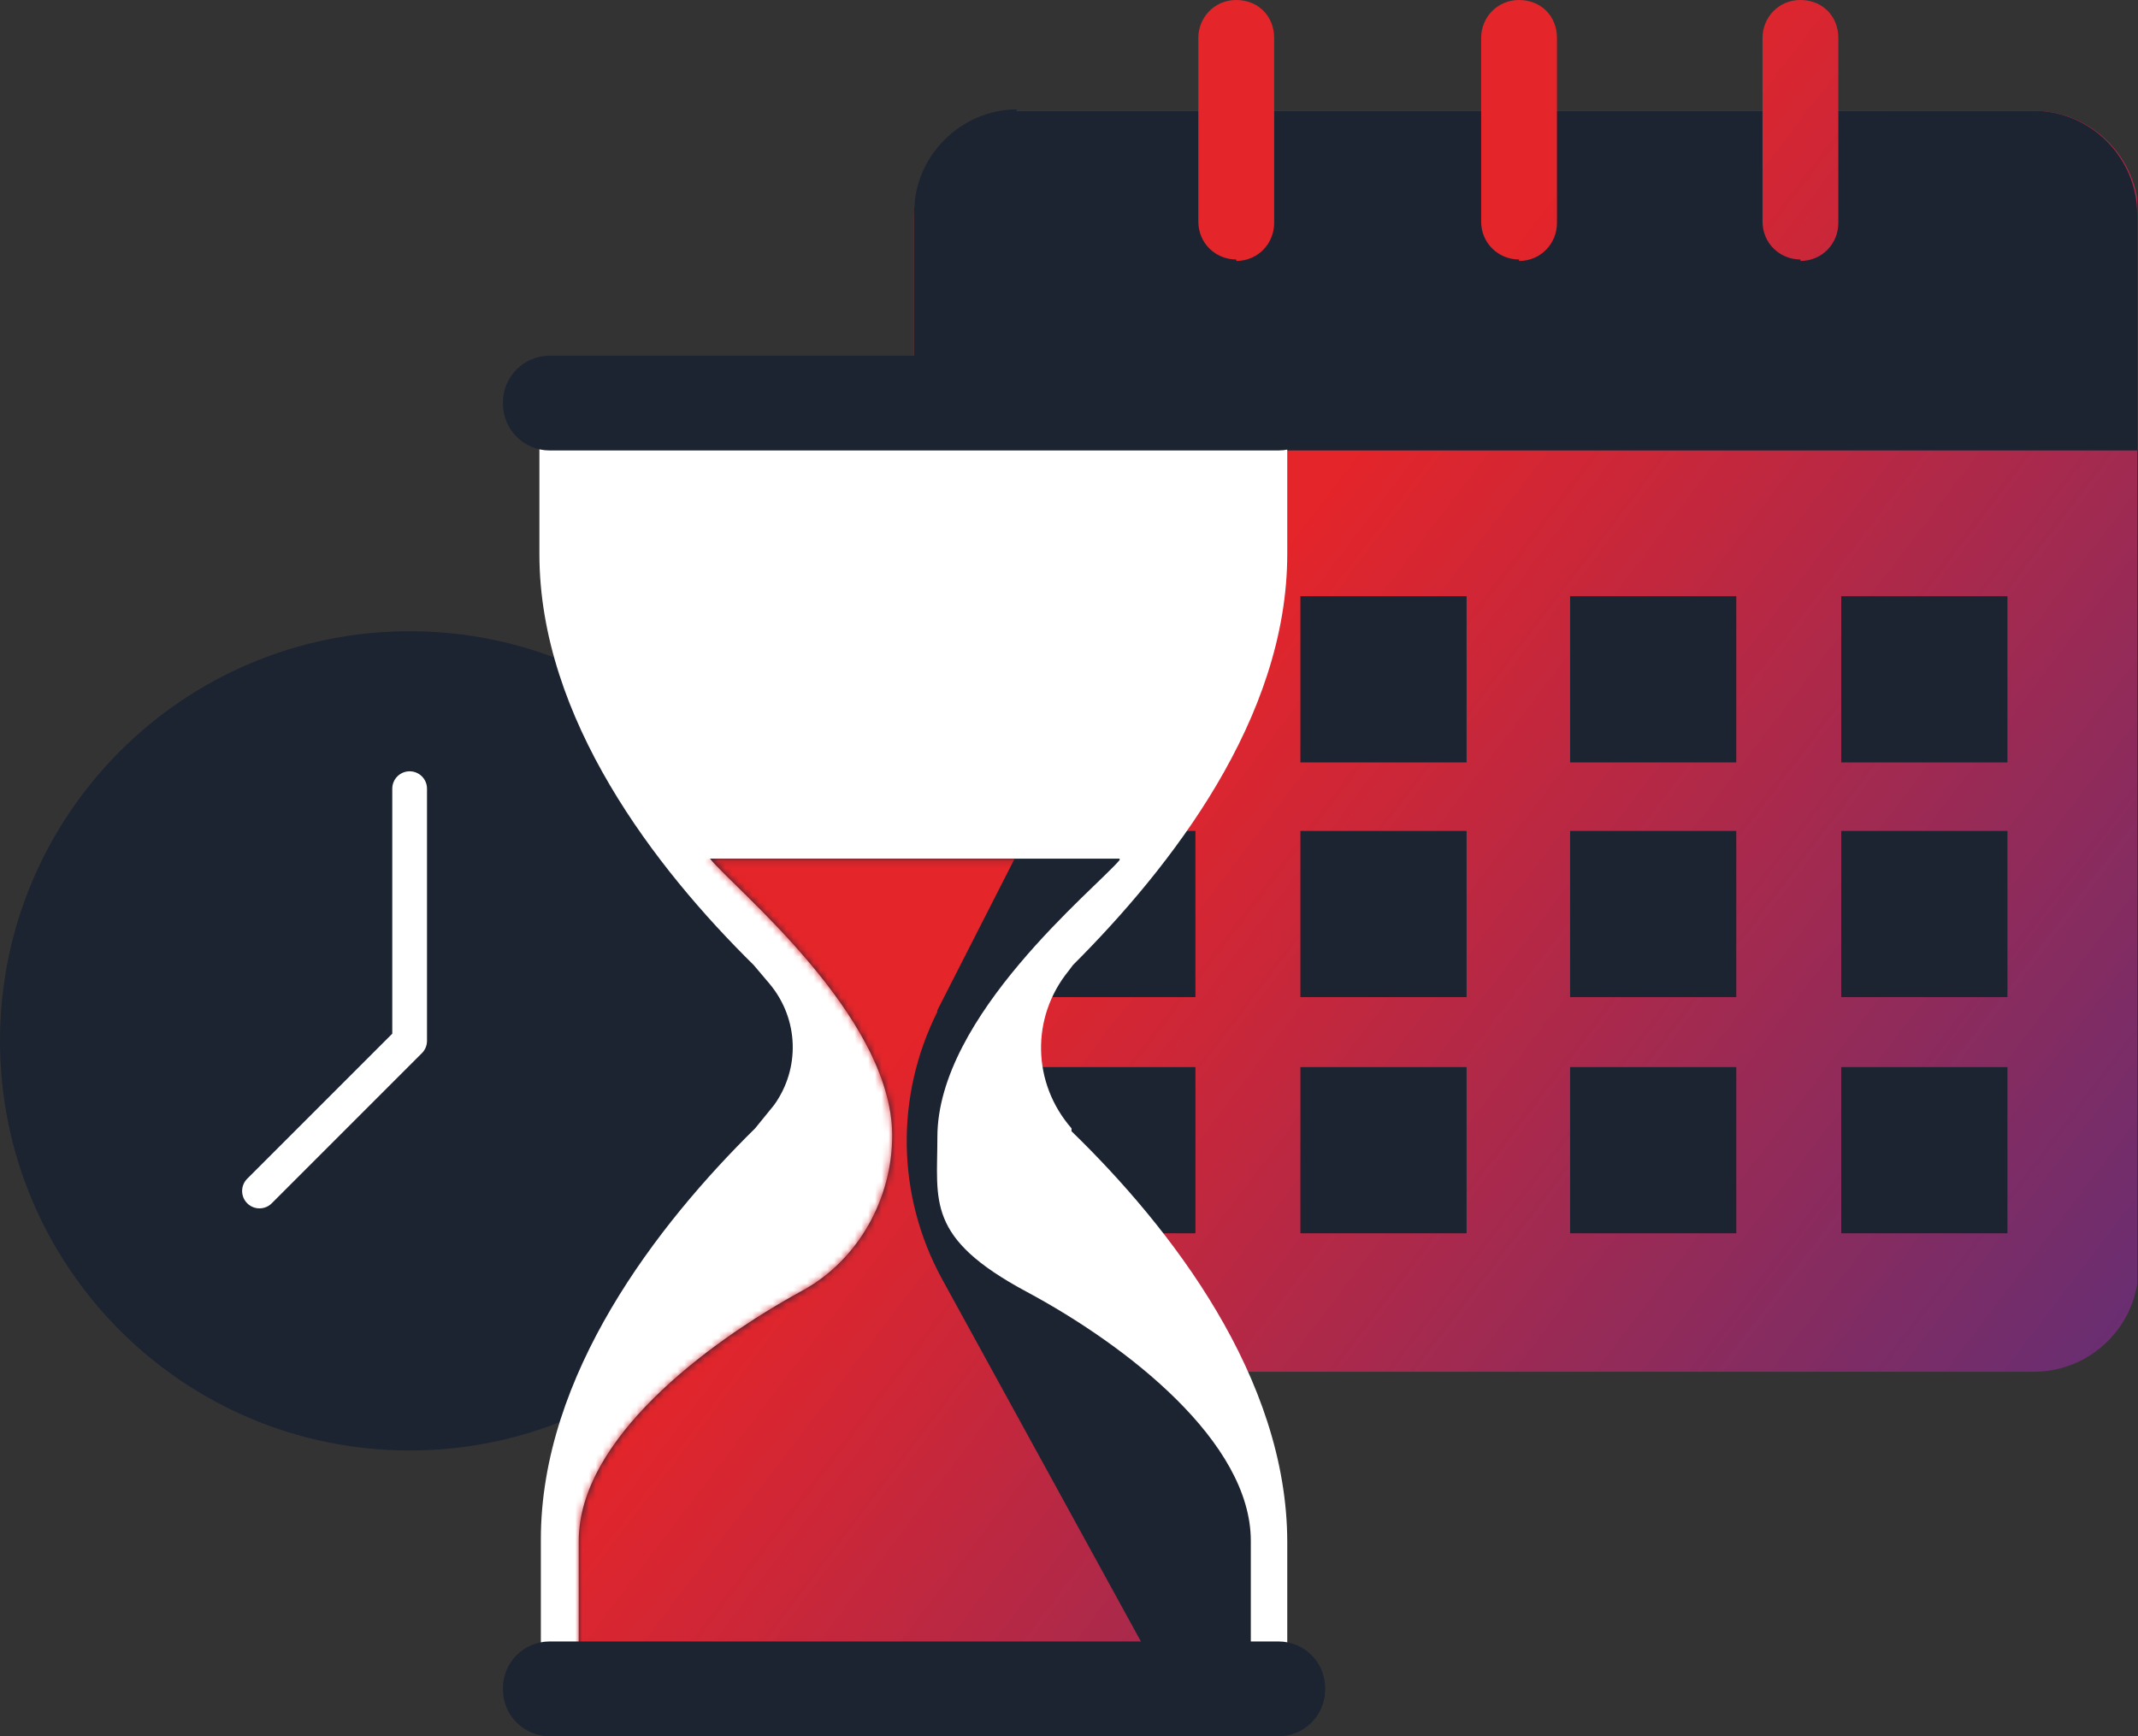 <svg width="314" height="255" viewBox="0 0 314 255" fill="none" xmlns="http://www.w3.org/2000/svg">
<rect x="0" y="0" width="314" height="255" fill="#333333" stroke="none"/>
<g clip-path="url(#clip0_5006_79)">
<path d="M298.679 16.272H149.662C141.148 16.272 134.246 23.174 134.246 31.688V186.058C134.246 194.572 141.148 201.473 149.662 201.473H298.679C307.193 201.473 314.095 194.572 314.095 186.058V31.688C314.095 23.174 307.193 16.272 298.679 16.272Z" fill="url(#paint0_linear_5006_79)"/>
<path d="M175.568 73.01H151.16V97.418H175.568V73.01Z" fill="#1C2431"/>
<path d="M215.392 87.569H190.984V111.977H215.392V87.569Z" fill="#1C2431"/>
<path d="M255.002 87.569H230.594V111.977H255.002V87.569Z" fill="#1C2431"/>
<path d="M294.826 87.569H270.418V111.977H294.826V87.569Z" fill="#1C2431"/>
<path d="M175.568 122.04H151.16V146.448H175.568V122.04Z" fill="#1C2431"/>
<path d="M215.392 122.04H190.984V146.448H215.392V122.04Z" fill="#1C2431"/>
<path d="M255.002 122.04H230.594V146.448H255.002V122.04Z" fill="#1C2431"/>
<path d="M294.826 122.04H270.418V146.448H294.826V122.04Z" fill="#1C2431"/>
<path d="M175.568 156.725H151.16V181.133H175.568V156.725Z" fill="#1C2431"/>
<path d="M215.392 156.725H190.984V181.133H215.392V156.725Z" fill="#1C2431"/>
<path d="M255.002 156.725H230.594V181.133H255.002V156.725Z" fill="#1C2431"/>
<path d="M294.826 156.725H270.418V181.133H294.826V156.725Z" fill="#1C2431"/>
<path d="M60.164 213.035C93.391 213.035 120.327 186.099 120.327 152.871C120.327 119.644 93.391 92.708 60.164 92.708C26.936 92.708 0 119.644 0 152.871C0 186.099 26.936 213.035 60.164 213.035Z" fill="#1C2431"/>
<path d="M149.233 16.272H298.679C307.029 16.272 313.881 23.123 313.881 31.474V66.159H134.246V31.259C134.246 22.909 141.097 16.058 149.448 16.058L149.233 16.272Z" fill="#1C2431"/>
<path d="M79.433 248.148V226.096C79.433 201.902 96.561 179.849 110.906 165.718C110.906 165.718 111.763 164.647 113.69 162.292C117.544 156.939 117.33 149.66 113.047 144.521L110.692 141.738C96.347 127.607 79.219 105.554 79.219 81.36V59.307H189.055V81.36C189.055 105.554 171.927 127.393 157.581 141.738L156.939 142.594C151.372 149.446 151.587 159.08 157.367 165.718V166.146C171.927 180.277 189.055 202.33 189.055 226.524V248.577H79.219L79.433 248.148Z" fill="white"/>
<path d="M164.433 126.108H104.27C107.695 130.39 131.033 149.232 131.033 166.788C131.033 175.995 126.108 184.987 117.972 189.483C103.413 197.405 85 211.536 85 226.31V243.01H183.703V226.31C183.703 211.75 165.504 197.619 150.73 189.698C135.957 181.776 137.67 176.423 137.67 167.002C137.67 149.232 160.793 130.604 164.433 126.322V126.108Z" fill="#1C2431"/>
<path d="M187.771 52.242H80.719C76.935 52.242 73.867 55.309 73.867 59.093V59.307C73.867 63.091 76.935 66.159 80.719 66.159H187.771C191.555 66.159 194.623 63.091 194.623 59.307V59.093C194.623 55.309 191.555 52.242 187.771 52.242Z" fill="#1C2431"/>
<mask id="mask0_5006_79" style="mask-type:luminance" maskUnits="userSpaceOnUse" x="85" y="126" width="99" height="118">
<path d="M164.433 126.108H104.27C107.695 130.39 131.033 149.232 131.033 166.788C131.033 175.995 126.108 184.987 117.972 189.483C103.413 197.405 85 211.536 85 226.31V243.01H183.703V226.31C183.703 211.75 165.504 197.619 150.73 189.698C135.957 181.776 137.67 176.423 137.67 167.002C137.67 149.232 160.793 130.604 164.433 126.322V126.108Z" fill="white"/>
</mask>
<g mask="url(#mask0_5006_79)">
<path d="M137.668 148.375L149.016 126.108H88.852C92.278 130.39 115.616 149.232 115.616 166.788C113.689 175.995 105.553 187.342 97.631 192.267C84.142 200.403 69.797 213.035 69.797 226.096V242.796H168.5L138.311 187.771C131.673 175.567 131.459 161.007 137.668 148.589V148.375Z" fill="url(#paint1_linear_5006_79)"/>
</g>
<path d="M187.771 241.083H80.719C76.935 241.083 73.867 244.15 73.867 247.934V248.149C73.867 251.932 76.935 255 80.719 255H187.771C191.555 255 194.623 251.932 194.623 248.149V247.934C194.623 244.15 191.555 241.083 187.771 241.083Z" fill="#1C2431"/>
<path d="M60.162 115.831V152.872L38.109 174.924" stroke="white" stroke-width="5.1" stroke-linecap="round" stroke-linejoin="round"/>
<path d="M181.563 38.111C178.565 38.111 175.996 35.756 175.996 32.544V5.567C175.996 2.569 178.351 0 181.563 0C184.774 0 187.13 2.355 187.13 5.567V32.758C187.13 35.756 184.774 38.325 181.563 38.325V38.111Z" fill="url(#paint2_linear_5006_79)"/>
<path d="M223.098 38.111C220.101 38.111 217.531 35.756 217.531 32.544V5.567C217.531 2.569 219.886 0 223.098 0C226.31 0 228.665 2.355 228.665 5.567V32.758C228.665 35.756 226.31 38.325 223.098 38.325V38.111Z" fill="url(#paint3_linear_5006_79)"/>
<path d="M264.422 38.111C261.425 38.111 258.855 35.756 258.855 32.544V5.567C258.855 2.569 261.211 0 264.422 0C267.634 0 269.989 2.355 269.989 5.567V32.758C269.989 35.756 267.634 38.325 264.422 38.325V38.111Z" fill="url(#paint4_linear_5006_79)"/>
</g>
<defs>
<linearGradient id="paint0_linear_5006_79" x1="187.773" y1="81.146" x2="370.191" y2="219.887" gradientUnits="userSpaceOnUse">
<stop stop-color="#E4252A"/>
<stop offset="1" stop-color="#3C318B"/>
</linearGradient>
<linearGradient id="paint1_linear_5006_79" x1="109.406" y1="184.345" x2="291.825" y2="323.085" gradientUnits="userSpaceOnUse">
<stop stop-color="#E4252A"/>
<stop offset="1" stop-color="#3C318B"/>
</linearGradient>
<linearGradient id="paint2_linear_5006_79" x1="215.392" y1="44.748" x2="398.024" y2="183.489" gradientUnits="userSpaceOnUse">
<stop stop-color="#E4252A"/>
<stop offset="1" stop-color="#3C318B"/>
</linearGradient>
<linearGradient id="paint3_linear_5006_79" x1="230.592" y1="24.836" x2="413.224" y2="163.577" gradientUnits="userSpaceOnUse">
<stop stop-color="#E4252A"/>
<stop offset="1" stop-color="#3C318B"/>
</linearGradient>
<linearGradient id="paint4_linear_5006_79" x1="245.795" y1="4.924" x2="428.213" y2="143.665" gradientUnits="userSpaceOnUse">
<stop stop-color="#E4252A"/>
<stop offset="1" stop-color="#3C318B"/>
</linearGradient>
<clipPath id="clip0_5006_79">
<rect width="313.879" height="255" fill="white"/>
</clipPath>
</defs>
</svg>
